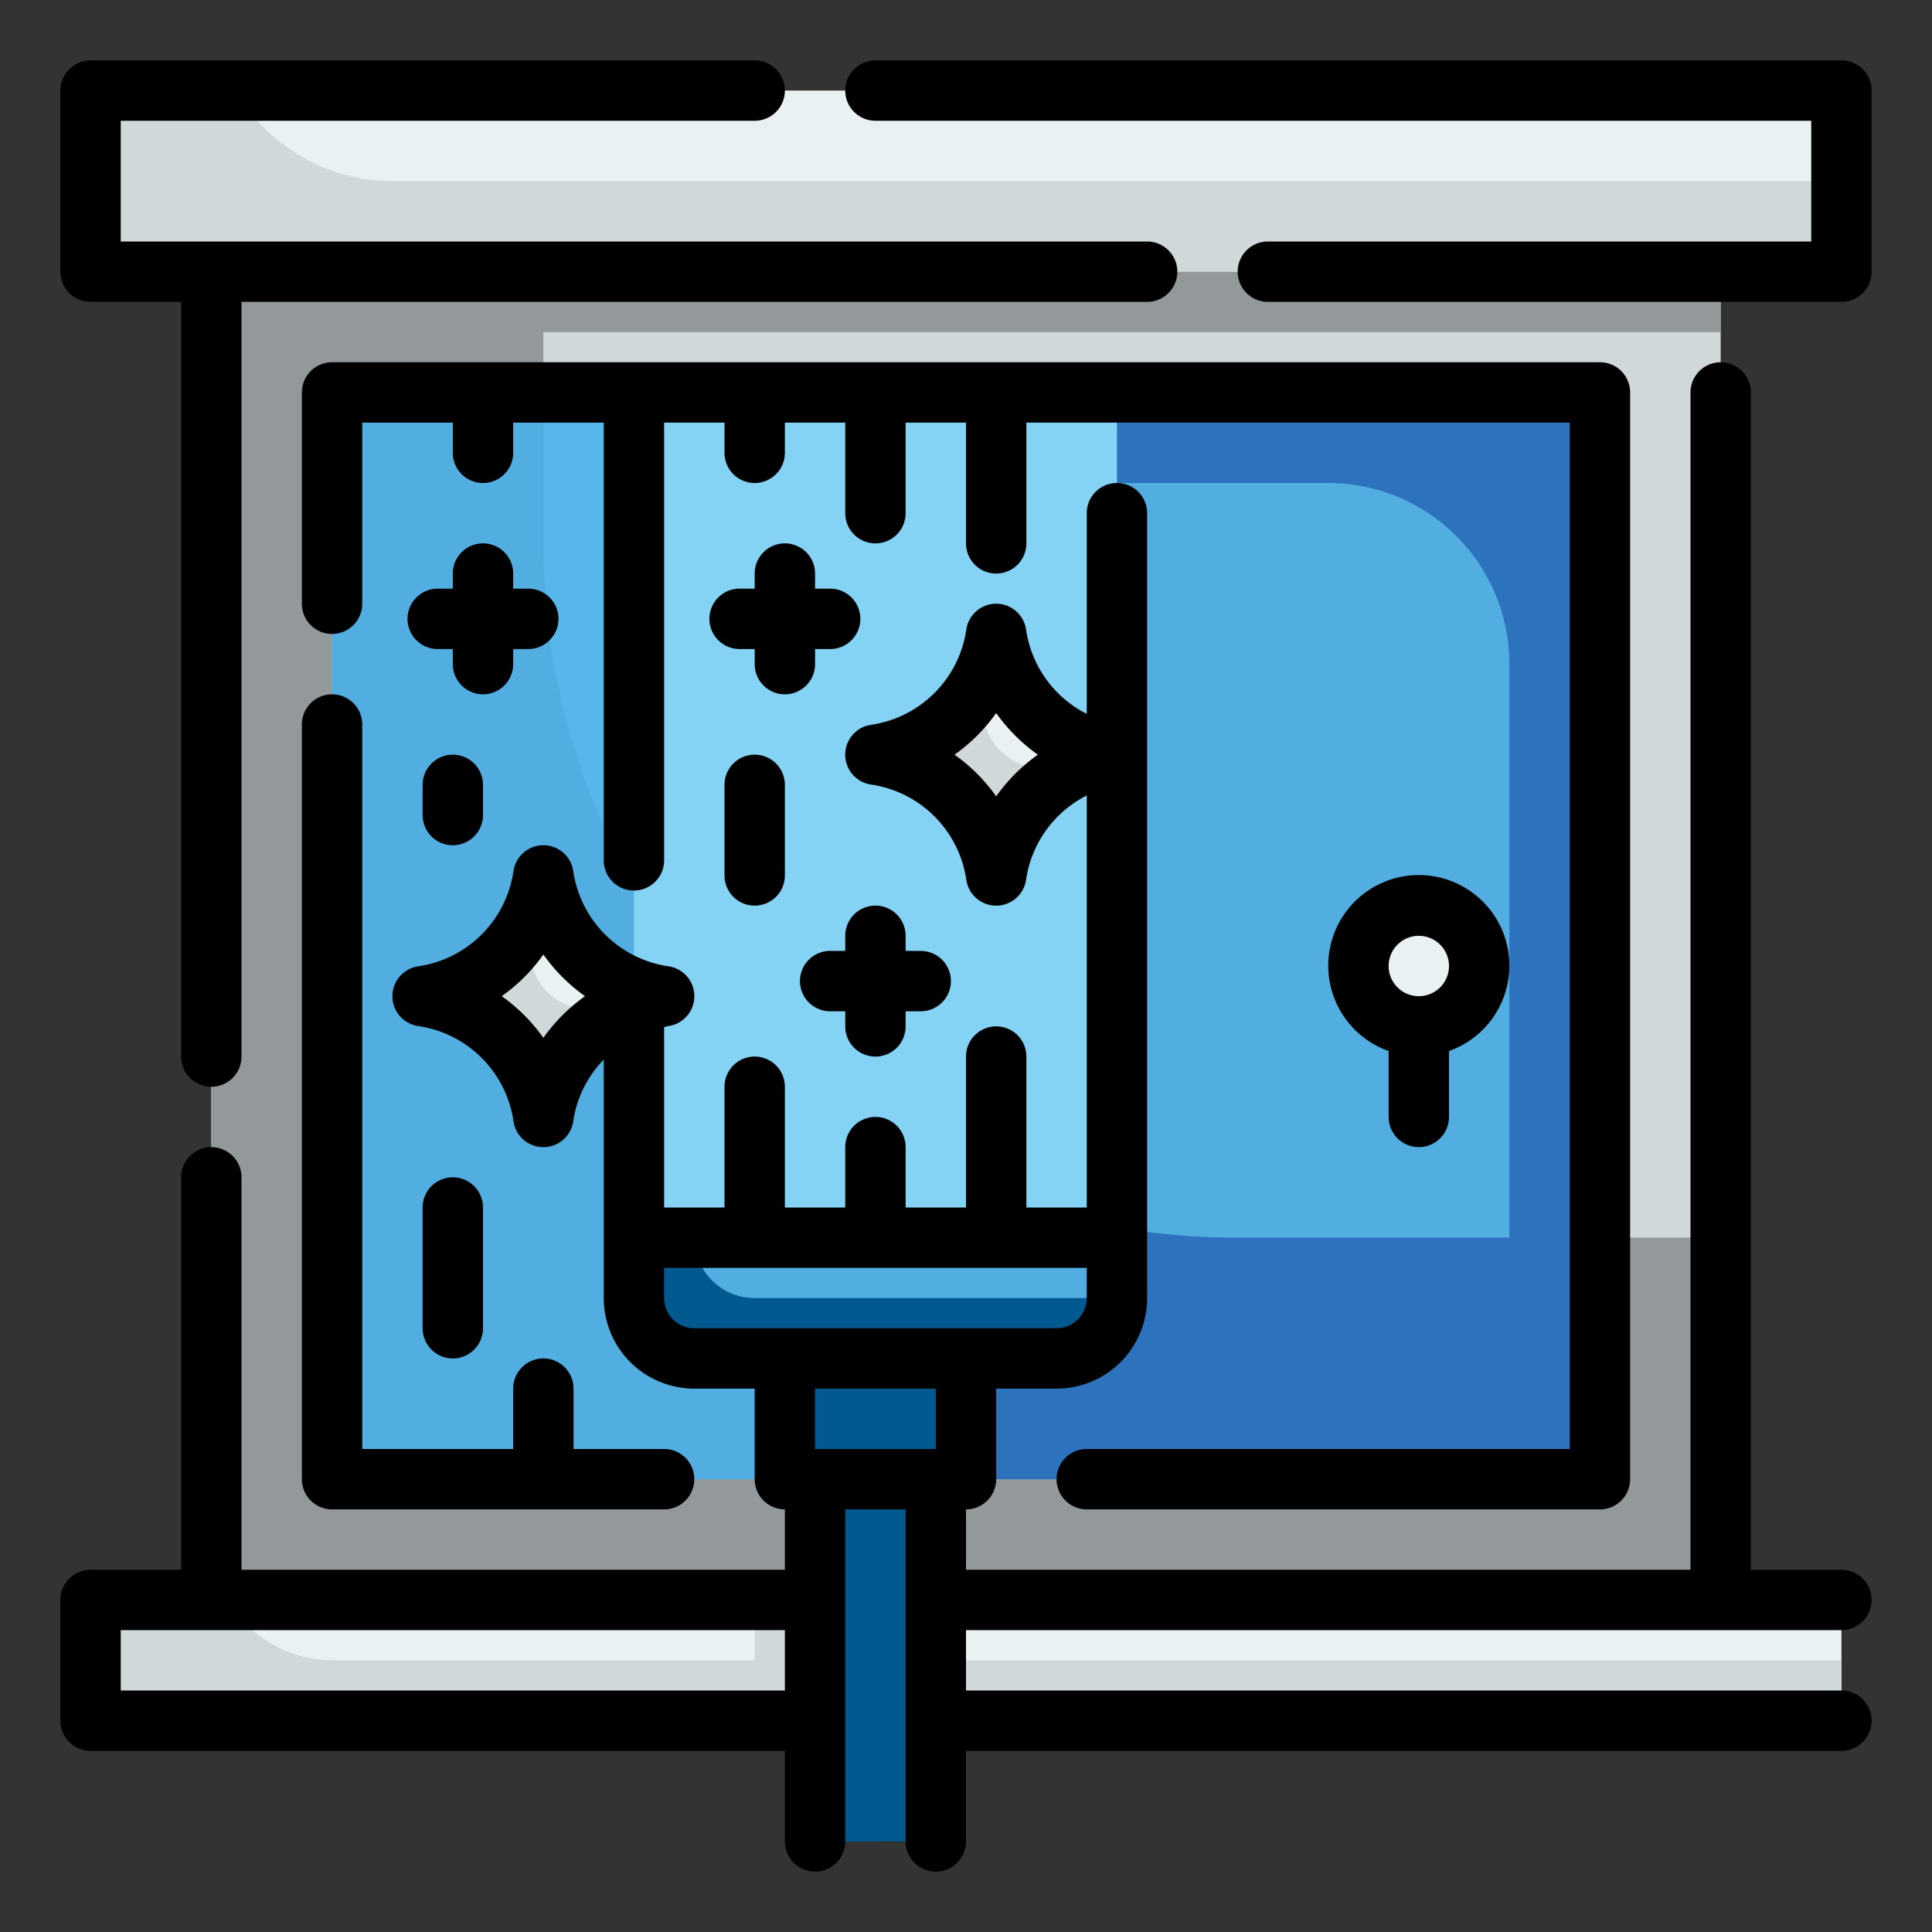<?xml version="1.0"?>
<svg xmlns="http://www.w3.org/2000/svg" height="512px" viewBox="0 0 64 64" width="512px" class="hovered-paths"><rect x="0" y="0" width="64" height="64" fill="#333333" stroke="none"/><g><g><g><g id="Fill_Outline" data-name="Fill Outline"><g id="Color"><g><path d="m3 53h58v4h-58z" fill="#e9f1f2" data-original="#E9F1F2" class=""/><path d="m29 55v-2h-4v2h-14a3.982 3.982 0 0 1 -3.445-2h-4.555v4h58v-2z" fill="#d0d8da" data-original="#D0D8DA" class=""/><path d="m7 9h50v44h-50z" fill="#d0d8da" data-original="#D0D8DA" class=""/><path d="m41 41a23 23 0 0 1 -23-23v-7h39v-2h-50v44h50v-12z" fill="#93999a" data-original="#93999A" class=""/><path d="m3 3h58v6h-58z" fill="#e9f1f2" data-original="#E9F1F2" class=""/><path d="m11 13h42v36h-42z" fill="#57b7eb" data-original="#57B7EB" class=""/><path d="m41 41a23 23 0 0 1 -23-23v-5h-7v36h42v-8z" fill="#4891d3" data-original="#52AEE1" class="" style="fill:#52AEE1" data-old_color="#4891d3"/><path d="m28 13h25v36h-25z" fill="#4891d3" data-original="#52AEE1" class="" style="fill:#52AEE1" data-old_color="#4891d3"/><path d="m41 41a22.893 22.893 0 0 1 -13-4.028v12.028h25v-8z" fill="#2d72bc" data-original="#2D72BC" class=""/><path d="m28 13v3h16a6 6 0 0 1 6 6v27h3v-36z" fill="#2d72bc" data-original="#2D72BC" class=""/><circle cx="47" cy="32" fill="#e9f1f2" r="2" data-original="#E9F1F2" class=""/><g><path d="m21 41h16a0 0 0 0 1 0 0v2a2 2 0 0 1 -2 2h-12a2 2 0 0 1 -2-2v-2a0 0 0 0 1 0 0z" fill="#f9e109" data-original="#52AEE1" class="" style="fill:#52AEE1" data-old_color="#f9e109"/><path d="m26 45h6v4h-6z" fill="#fcbc04" data-original="#01598F" class="" style="fill:#01598F" data-old_color="#fcbc04"/><path d="m27 49h4v12h-4z" fill="#fcbc04" data-original="#01598F" class="" style="fill:#01598F" data-old_color="#fcbc04"/><path d="m21 13h16v28h-16z" fill="#84d2f4" data-original="#84D2F4" class=""/><path d="m18 37a4.714 4.714 0 0 0 -4-4 4.714 4.714 0 0 0 4-4 4.714 4.714 0 0 0 4 4 4.714 4.714 0 0 0 -4 4z" fill="#e9f1f2" data-original="#E9F1F2" class=""/><path d="m17.588 31.058.412-2.058a4.714 4.714 0 0 1 -4 4 4.714 4.714 0 0 1 4 4 4.714 4.714 0 0 1 4-4l-2.058.412a2 2 0 0 1 -2.354-2.354z" fill="#d0d8da" data-original="#D0D8DA" class=""/><path d="m33 29a4.714 4.714 0 0 0 -4-4 4.714 4.714 0 0 0 4-4 4.714 4.714 0 0 0 4 4 4.714 4.714 0 0 0 -4 4z" fill="#e9f1f2" data-original="#E9F1F2" class=""/><path d="m32.588 23.058.412-2.058a4.714 4.714 0 0 1 -4 4 4.714 4.714 0 0 1 4 4 4.714 4.714 0 0 1 4-4l-2.058.412a2 2 0 0 1 -2.354-2.354z" fill="#d0d8da" data-original="#D0D8DA" class=""/><path d="m23 41h-2v2a2 2 0 0 0 2 2h12a2 2 0 0 0 2-2h-12a2 2 0 0 1 -2-2z" fill="#fcbc04" data-original="#01598F" class="" style="fill:#01598F" data-old_color="#fcbc04"/><g fill="#e59730"><path d="m31 47h1v-2h-6v4h2.184a2.99 2.99 0 0 1 2.816-2z" data-original="#01598F" class="" style="fill:#01598F" data-old_color="#E59730"/><path d="m29 54a2.99 2.99 0 0 1 2-2.816v-2.184h-4v12h2z" data-original="#01598F" class="" style="fill:#01598F" data-old_color="#E59730"/></g></g><path d="m13 6a5.992 5.992 0 0 1 -5.191-3h-4.809v6h58v-3z" fill="#d0d8da" data-original="#D0D8DA" class=""/></g></g><g id="Outline_copy" data-name="Outline copy"><g fill="#464a51"><path d="m61 54a1 1 0 0 0 0-2h-3v-39a1 1 0 0 0 -2 0v39h-24v-2a1 1 0 0 0 1-1v-3h2a3 3 0 0 0 3-3v-26a1 1 0 0 0 -2 0v6.649a3.735 3.735 0 0 1 -2.01-2.791 1 1 0 0 0 -1.98 0 3.734 3.734 0 0 1 -3.152 3.152 1 1 0 0 0 0 1.98 3.734 3.734 0 0 1 3.152 3.152 1 1 0 0 0 1.98 0 3.735 3.735 0 0 1 2.01-2.791v13.649h-2v-5a1 1 0 0 0 -2 0v5h-2v-2a1 1 0 0 0 -2 0v2h-2v-4a1 1 0 0 0 -2 0v4h-2v-5.978c.048-.009.093-.025.142-.032a1 1 0 0 0 0-1.98 3.734 3.734 0 0 1 -3.152-3.152 1 1 0 0 0 -1.98 0 3.734 3.734 0 0 1 -3.152 3.152 1 1 0 0 0 0 1.98 3.734 3.734 0 0 1 3.152 3.152 1 1 0 0 0 1.98 0 3.7 3.7 0 0 1 1.01-2.042v7.9a3 3 0 0 0 3 3h2v3a1 1 0 0 0 1 1v2h-18v-13a1 1 0 0 0 -2 0v13h-3a1 1 0 0 0 -1 1v4a1 1 0 0 0 1 1h23v3a1 1 0 0 0 2 0v-11h2v11a1 1 0 0 0 2 0v-3h29a1 1 0 0 0 0-2h-29v-2zm-28-27.62a5.8 5.8 0 0 0 -1.38-1.38 5.8 5.8 0 0 0 1.38-1.38 5.8 5.8 0 0 0 1.38 1.38 5.8 5.8 0 0 0 -1.38 1.38zm-29 29.62v-2h22v2zm14-21.62a5.8 5.8 0 0 0 -1.38-1.38 5.8 5.8 0 0 0 1.38-1.38 5.8 5.8 0 0 0 1.38 1.38 5.8 5.8 0 0 0 -1.38 1.38zm4 8.62v-1h14v1a1 1 0 0 1 -1 1h-12a1 1 0 0 1 -1-1zm5 5v-2h4v2z" data-original="#000000" class="hovered-path active-path" data-old_color="#464A51" style="fill:#000000"/><path d="m3 10h3v25a1 1 0 0 0 2 0v-25h30a1 1 0 0 0 0-2h-34v-4h21a1 1 0 0 0 0-2h-22a1 1 0 0 0 -1 1v6a1 1 0 0 0 1 1z" data-original="#000000" class="hovered-path active-path" data-old_color="#464A51" style="fill:#000000"/><path d="m61 2h-32a1 1 0 0 0 0 2h31v4h-18a1 1 0 0 0 0 2h19a1 1 0 0 0 1-1v-6a1 1 0 0 0 -1-1z" data-original="#000000" class="hovered-path active-path" data-old_color="#464A51" style="fill:#000000"/><path d="m29 30a1 1 0 0 0 -1 1v.5h-.5a1 1 0 0 0 0 2h.5v.5a1 1 0 0 0 2 0v-.5h.5a1 1 0 0 0 0-2h-.5v-.5a1 1 0 0 0 -1-1z" data-original="#000000" class="hovered-path active-path" data-old_color="#464A51" style="fill:#000000"/><path d="m17 22v-.5h.5a1 1 0 0 0 0-2h-.5v-.5a1 1 0 0 0 -2 0v.5h-.5a1 1 0 0 0 0 2h.5v.5a1 1 0 0 0 2 0z" data-original="#000000" class="hovered-path active-path" data-old_color="#464A51" style="fill:#000000"/><path d="m28.5 20.5a1 1 0 0 0 -1-1h-.5v-.5a1 1 0 0 0 -2 0v.5h-.5a1 1 0 0 0 0 2h.5v.5a1 1 0 0 0 2 0v-.5h.5a1 1 0 0 0 1-1z" data-original="#000000" class="hovered-path active-path" data-old_color="#464A51" style="fill:#000000"/><path d="m24 26v3a1 1 0 0 0 2 0v-3a1 1 0 0 0 -2 0z" data-original="#000000" class="hovered-path active-path" data-old_color="#464A51" style="fill:#000000"/><path d="m16 44v-4a1 1 0 0 0 -2 0v4a1 1 0 0 0 2 0z" data-original="#000000" class="hovered-path active-path" data-old_color="#464A51" style="fill:#000000"/><path d="m14 26v1a1 1 0 0 0 2 0v-1a1 1 0 0 0 -2 0z" data-original="#000000" class="hovered-path active-path" data-old_color="#464A51" style="fill:#000000"/><path d="m35 49a1 1 0 0 0 1 1h17a1 1 0 0 0 1-1v-36a1 1 0 0 0 -1-1h-42a1 1 0 0 0 -1 1v7a1 1 0 0 0 2 0v-6h3v1a1 1 0 0 0 2 0v-1h3v14.5a1 1 0 0 0 2 0v-14.5h2v1a1 1 0 0 0 2 0v-1h2v3a1 1 0 0 0 2 0v-3h2v4a1 1 0 0 0 2 0v-4h18v34h-16a1 1 0 0 0 -1 1z" data-original="#000000" class="hovered-path active-path" data-old_color="#464A51" style="fill:#000000"/><path d="m12 24a1 1 0 0 0 -2 0v25a1 1 0 0 0 1 1h11a1 1 0 0 0 0-2h-3v-2a1 1 0 0 0 -2 0v2h-5z" data-original="#000000" class="hovered-path active-path" data-old_color="#464A51" style="fill:#000000"/><path d="m47 38a1 1 0 0 0 1-1v-2.184a3 3 0 1 0 -2 0v2.184a1 1 0 0 0 1 1zm0-7a1 1 0 1 1 -1 1 1 1 0 0 1 1-1z" data-original="#000000" class="hovered-path active-path" data-old_color="#464A51" style="fill:#000000"/></g></g></g></g></g></g> </svg>
